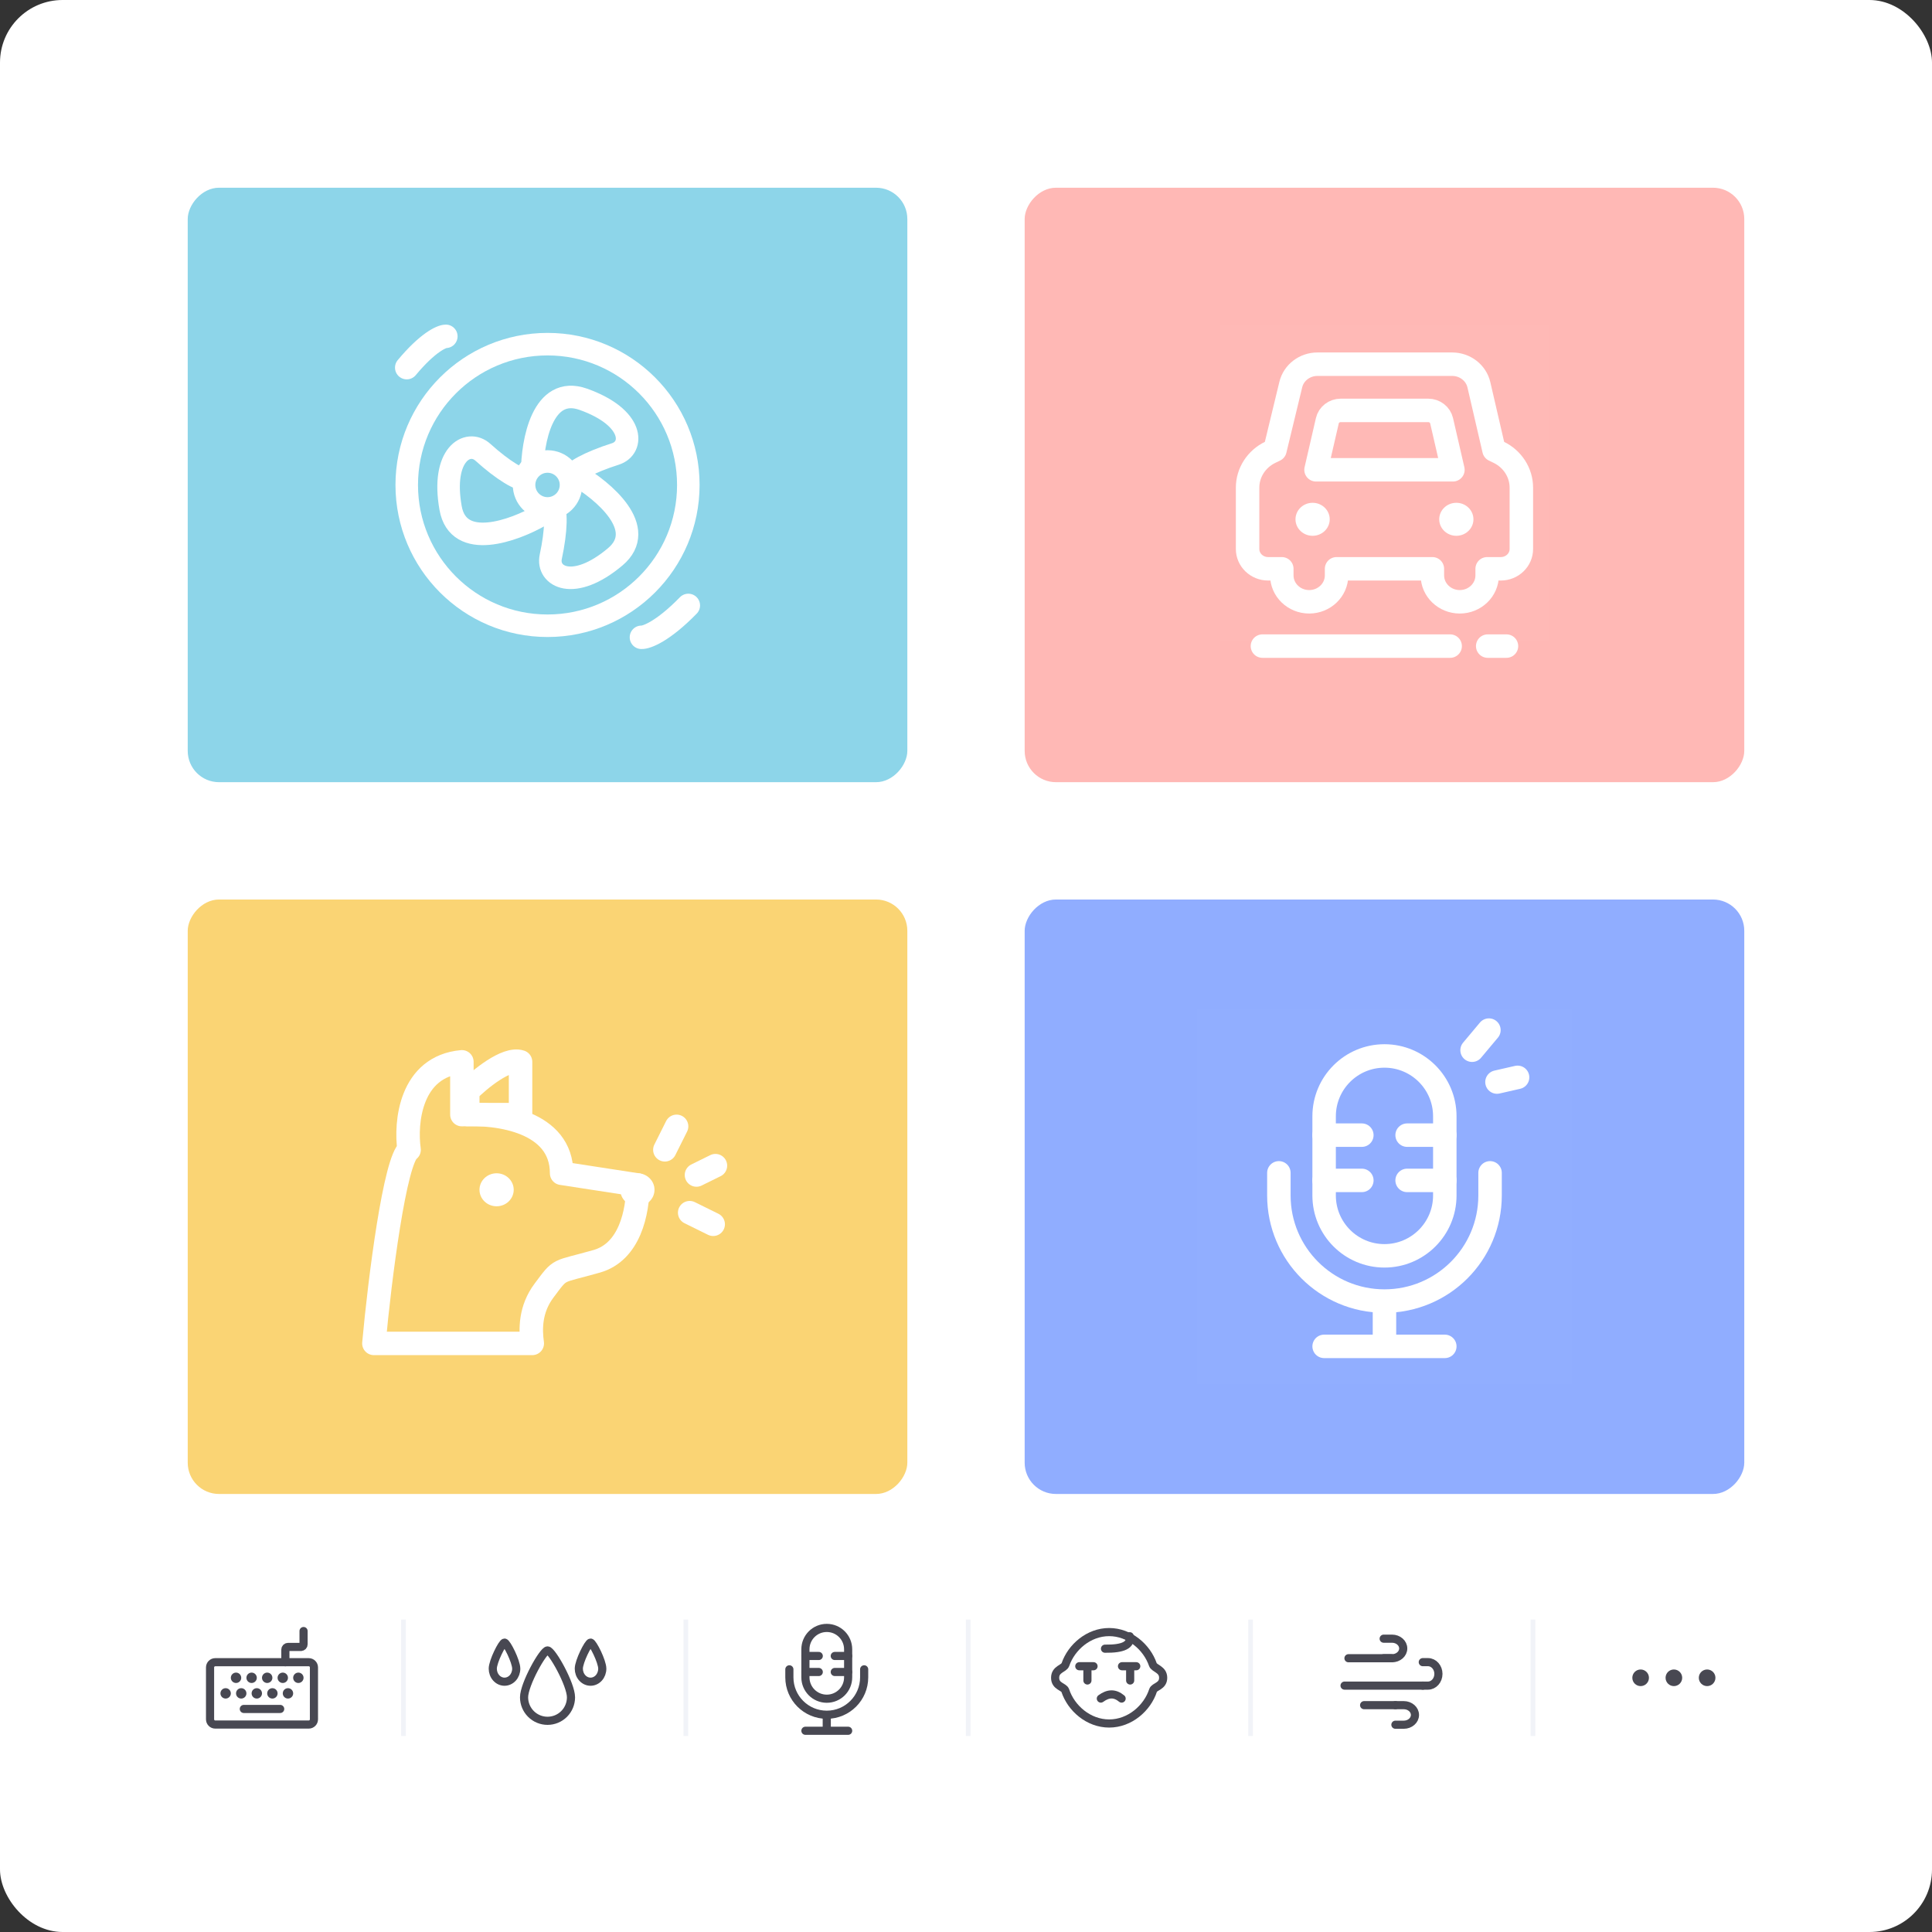<svg width="247" height="247" viewBox="0 0 247 247" fill="none" xmlns="http://www.w3.org/2000/svg">
<rect x="0" y="0" width="247" height="247" fill="#333333" stroke="none"/>
<rect width="247" height="247" rx="8" fill="white"/>
<g clip-path="url(#clip0_674_14188)">
<path d="M181.898 212.5H182.565C183.301 212.5 183.898 213.172 183.898 214C183.898 214.828 183.301 215.5 182.565 215.5H181.898" stroke="#484852" stroke-width="1.041" stroke-linecap="round" stroke-linejoin="round"/>
<path d="M178.398 218H179.47C180.259 218 180.898 218.56 180.898 219.25C180.898 219.94 180.259 220.5 179.47 220.5H178.398" stroke="#484852" stroke-width="1.041" stroke-linecap="round" stroke-linejoin="round"/>
<path d="M176.898 209.5H177.97C178.759 209.5 179.398 210.06 179.398 210.75C179.398 211.44 178.759 212 177.97 212H176.898" stroke="#484852" stroke-width="1.041" stroke-linecap="round" stroke-linejoin="round"/>
<path d="M177.898 212H172.398" stroke="#484852" stroke-width="1.041" stroke-linecap="round" stroke-linejoin="round"/>
<path d="M181.898 215.5H171.898" stroke="#484852" stroke-width="1.041" stroke-linecap="round" stroke-linejoin="round"/>
<path d="M178.398 218H174.398" stroke="#484852" stroke-width="1.041" stroke-linecap="round" stroke-linejoin="round"/>
</g>
<path fill-rule="evenodd" clip-rule="evenodd" d="M214 215.563C214.587 215.563 215.063 215.087 215.063 214.5C215.063 213.913 214.587 213.438 214 213.438C213.413 213.438 212.938 213.913 212.938 214.5C212.938 215.087 213.413 215.563 214 215.563Z" fill="#484852"/>
<path fill-rule="evenodd" clip-rule="evenodd" d="M218.25 215.563C218.837 215.563 219.313 215.087 219.313 214.5C219.313 213.913 218.837 213.438 218.25 213.438C217.663 213.438 217.188 213.913 217.188 214.5C217.188 215.087 217.663 215.563 218.25 215.563Z" fill="#484852"/>
<path fill-rule="evenodd" clip-rule="evenodd" d="M209.75 215.563C210.337 215.563 210.813 215.087 210.813 214.5C210.813 213.913 210.337 213.438 209.75 213.438C209.163 213.438 208.688 213.913 208.688 214.5C208.688 215.087 209.163 215.563 209.75 215.563Z" fill="#484852"/>
<path d="M149.238 207.062H134.363V221.938H149.238V207.062Z" fill="white" fill-opacity="0.01"/>
<path fill-rule="evenodd" clip-rule="evenodd" d="M141.801 220.344C144.448 220.344 146.686 218.372 147.418 216.108C147.583 215.6 148.707 215.6 148.707 214.5C148.707 213.4 147.572 213.337 147.388 212.802C146.626 210.585 144.413 208.656 141.801 208.656C139.187 208.656 136.973 210.587 136.212 212.806C136.029 213.34 134.895 213.381 134.895 214.5C134.895 215.619 136.022 215.619 136.193 216.136C136.934 218.385 139.164 220.344 141.801 220.344Z" stroke="#484852" stroke-width="1.041"/>
<path d="M143.445 213.023H145.266" stroke="#484852" stroke-width="1.041" stroke-linecap="round" stroke-linejoin="round"/>
<path d="M137.984 213.023H139.805" stroke="#484852" stroke-width="1.041" stroke-linecap="round" stroke-linejoin="round"/>
<path d="M144.488 213.543V214.844" stroke="#484852" stroke-width="1.041" stroke-linecap="round" stroke-linejoin="round"/>
<path d="M139.023 213.543V214.844" stroke="#484852" stroke-width="1.041" stroke-linecap="round" stroke-linejoin="round"/>
<path d="M140.738 217.156C141.218 216.802 141.674 216.625 142.108 216.625C142.54 216.625 142.969 216.802 143.395 217.155" stroke="#484852" stroke-width="1.041" stroke-linecap="round"/>
<path d="M144.434 209.188C144.531 209.748 144.319 210.158 143.8 210.416C143.281 210.675 142.437 210.796 141.27 210.78" stroke="#484852" stroke-width="1.041" stroke-linecap="round"/>
<rect x="87.383" y="207.062" width="0.6" height="14.875" fill="#556FA3" fill-opacity="0.08"/>
<rect x="51.285" y="207.062" width="0.6" height="14.875" fill="#556FA3" fill-opacity="0.08"/>
<rect x="123.484" y="207.062" width="0.6" height="14.875" fill="#556FA3" fill-opacity="0.08"/>
<rect x="159.586" y="207.062" width="0.6" height="14.875" fill="#556FA3" fill-opacity="0.08"/>
<rect x="195.684" y="207.062" width="0.6" height="14.875" fill="#556FA3" fill-opacity="0.08"/>
<path d="M41.465 206.531H25.527V222.469H41.465V206.531Z" fill="white" fill-opacity="0.01"/>
<path d="M39.473 212.508H27.52C27.153 212.508 26.855 212.805 26.855 213.172V219.812C26.855 220.179 27.153 220.477 27.52 220.477H39.473C39.839 220.477 40.137 220.179 40.137 219.812V213.172C40.137 212.805 39.839 212.508 39.473 212.508Z" stroke="#484852" stroke-width="1.041" stroke-linejoin="round"/>
<path d="M30.176 215.164C30.543 215.164 30.84 214.867 30.84 214.5C30.84 214.133 30.543 213.836 30.176 213.836C29.809 213.836 29.512 214.133 29.512 214.5C29.512 214.867 29.809 215.164 30.176 215.164Z" fill="#484852"/>
<path d="M30.84 217.156C31.207 217.156 31.504 216.859 31.504 216.492C31.504 216.125 31.207 215.828 30.84 215.828C30.473 215.828 30.176 216.125 30.176 216.492C30.176 216.859 30.473 217.156 30.84 217.156Z" fill="#484852"/>
<path d="M28.848 217.156C29.214 217.156 29.512 216.859 29.512 216.492C29.512 216.125 29.214 215.828 28.848 215.828C28.481 215.828 28.184 216.125 28.184 216.492C28.184 216.859 28.481 217.156 28.848 217.156Z" fill="#484852"/>
<path d="M32.168 215.164C32.535 215.164 32.832 214.867 32.832 214.5C32.832 214.133 32.535 213.836 32.168 213.836C31.801 213.836 31.504 214.133 31.504 214.5C31.504 214.867 31.801 215.164 32.168 215.164Z" fill="#484852"/>
<path d="M32.832 217.156C33.199 217.156 33.496 216.859 33.496 216.492C33.496 216.125 33.199 215.828 32.832 215.828C32.465 215.828 32.168 216.125 32.168 216.492C32.168 216.859 32.465 217.156 32.832 217.156Z" fill="#484852"/>
<path d="M34.16 215.164C34.527 215.164 34.824 214.867 34.824 214.5C34.824 214.133 34.527 213.836 34.16 213.836C33.793 213.836 33.496 214.133 33.496 214.5C33.496 214.867 33.793 215.164 34.16 215.164Z" fill="#484852"/>
<path d="M34.824 217.156C35.191 217.156 35.488 216.859 35.488 216.492C35.488 216.125 35.191 215.828 34.824 215.828C34.458 215.828 34.16 216.125 34.16 216.492C34.16 216.859 34.458 217.156 34.824 217.156Z" fill="#484852"/>
<path d="M36.152 215.164C36.519 215.164 36.816 214.867 36.816 214.5C36.816 214.133 36.519 213.836 36.152 213.836C35.786 213.836 35.488 214.133 35.488 214.5C35.488 214.867 35.786 215.164 36.152 215.164Z" fill="#484852"/>
<path d="M36.816 217.156C37.183 217.156 37.48 216.859 37.48 216.492C37.48 216.125 37.183 215.828 36.816 215.828C36.45 215.828 36.152 216.125 36.152 216.492C36.152 216.859 36.45 217.156 36.816 217.156Z" fill="#484852"/>
<path d="M38.145 215.164C38.511 215.164 38.809 214.867 38.809 214.5C38.809 214.133 38.511 213.836 38.145 213.836C37.778 213.836 37.48 214.133 37.48 214.5C37.48 214.867 37.778 215.164 38.145 215.164Z" fill="#484852"/>
<path d="M31.172 218.484H35.82" stroke="#484852" stroke-width="1.041" stroke-linecap="round" stroke-linejoin="round"/>
<path d="M36.484 212.508V210.889C36.484 210.706 36.633 210.557 36.816 210.557H38.477C38.66 210.557 38.809 210.408 38.809 210.225V208.523" stroke="#484852" stroke-width="1.041" stroke-linecap="round" stroke-linejoin="round"/>
<path d="M73 216.998C73 217.794 72.684 218.558 72.121 219.121C71.559 219.684 70.796 220 70 220C69.204 220 68.441 219.684 67.879 219.121C67.316 218.558 67 217.794 67 216.998C67 215.342 69.429 211 70 211C70.571 211 73 215.342 73 216.998V216.998Z" stroke="#484852" stroke-width="1.041" stroke-linecap="round" stroke-linejoin="round"/>
<path d="M77 213.332C77 213.775 76.842 214.199 76.561 214.512C76.279 214.824 75.898 215 75.5 215C75.102 215 74.721 214.824 74.439 214.512C74.158 214.199 74 213.775 74 213.332C74 212.412 75.214 210 75.5 210C75.786 210 77 212.412 77 213.332V213.332Z" stroke="#484852" stroke-width="1.041" stroke-linecap="round" stroke-linejoin="round"/>
<path d="M66 213.332C66 213.775 65.842 214.199 65.561 214.512C65.279 214.824 64.898 215 64.5 215C64.102 215 63.721 214.824 63.439 214.512C63.158 214.199 63 213.775 63 213.332C63 212.412 64.214 210 64.5 210C64.786 210 66 212.412 66 213.332V213.332Z" stroke="#484852" stroke-width="1.041" stroke-linecap="round" stroke-linejoin="round"/>
<g clip-path="url(#clip1_674_14188)">
<path d="M114.199 206H97.199V223H114.199V206Z" fill="white" fill-opacity="0.01"/>
<path d="M108.433 210.857C108.433 209.348 107.21 208.125 105.701 208.125C104.192 208.125 102.969 209.348 102.969 210.857V214.443C102.969 215.952 104.192 217.175 105.701 217.175C107.21 217.175 108.433 215.952 108.433 214.443V210.857Z" stroke="#484852" stroke-width="1.041" stroke-linecap="round" stroke-linejoin="round"/>
<path d="M100.918 213.418V214.443C100.918 217.083 103.059 219.224 105.699 219.224C108.34 219.224 110.48 217.083 110.48 214.443V213.418" stroke="#484852" stroke-width="1.041" stroke-linecap="round" stroke-linejoin="round"/>
<path d="M102.969 211.711H104.676" stroke="#484852" stroke-width="1.041" stroke-linecap="round" stroke-linejoin="round"/>
<path d="M106.723 211.711H108.43" stroke="#484852" stroke-width="1.041" stroke-linecap="round" stroke-linejoin="round"/>
<path d="M102.969 213.758H104.676" stroke="#484852" stroke-width="1.041" stroke-linecap="round" stroke-linejoin="round"/>
<path d="M106.723 213.758H108.43" stroke="#484852" stroke-width="1.041" stroke-linecap="round" stroke-linejoin="round"/>
<path d="M105.699 219.227V221.276" stroke="#484852" stroke-width="1.041"/>
<path d="M102.969 221.273H108.433" stroke="#484852" stroke-width="1.041" stroke-linecap="round" stroke-linejoin="round"/>
</g>
<rect width="92" height="76" rx="4" transform="matrix(-1 0 0 1 223 24)" fill="#FFB8B5"/>
<path d="M198 41.5H156V82H198V41.5Z" fill="white" fill-opacity="0.01"/>
<path fill-rule="evenodd" clip-rule="evenodd" d="M167.812 68.5C169.021 68.5 170 67.556 170 66.391C170 65.226 169.021 64.281 167.812 64.281C166.604 64.281 165.625 65.226 165.625 66.391C165.625 67.556 166.604 68.5 167.812 68.5Z" fill="white"/>
<path fill-rule="evenodd" clip-rule="evenodd" d="M186.188 68.5C187.396 68.5 188.375 67.556 188.375 66.391C188.375 65.226 187.396 64.281 186.188 64.281C184.979 64.281 184 65.226 184 66.391C184 67.556 184.979 68.5 186.188 68.5Z" fill="white"/>
<path d="M162.125 72.719C160.675 72.719 159.5 71.585 159.5 70.188V62.349C159.5 60.431 160.624 58.677 162.404 57.82L163 57.532L165.022 49.171C165.391 47.644 166.803 46.562 168.43 46.562H185.658C187.297 46.562 188.716 47.659 189.073 49.202L191.003 57.532L191.598 57.819C193.376 58.677 194.5 60.43 194.5 62.347V70.188C194.5 71.585 193.325 72.719 191.875 72.719H190.128V73.562C190.128 75.426 188.559 76.938 186.626 76.938C184.693 76.938 183.125 75.426 183.125 73.562V72.719H170.875V73.563C170.875 75.427 169.308 76.938 167.375 76.938C165.442 76.938 163.875 75.427 163.875 73.563V72.719H162.125Z" stroke="white" stroke-width="3" stroke-linejoin="round"/>
<path d="M168.25 60.062H185.75L184.304 53.79C184.127 53.018 183.416 52.469 182.596 52.469H171.404C170.584 52.469 169.873 53.018 169.696 53.79L168.25 60.062Z" stroke="white" stroke-width="3" stroke-linejoin="round"/>
<path d="M185.398 82.602L161.398 82.602" stroke="white" stroke-width="3" stroke-linecap="round" stroke-linejoin="round"/>
<path d="M192.598 82.602L190.198 82.602" stroke="white" stroke-width="3" stroke-linecap="round" stroke-linejoin="round"/>
<rect width="92" height="76" rx="4" transform="matrix(-1 0 0 1 223 115)" fill="#90ADFF"/>
<rect width="92" height="76" rx="4" transform="matrix(-1 0 0 1 116 24)" fill="#8DD5E9"/>
<circle cx="70" cy="62" r="18" stroke="white" stroke-width="2.88"/>
<path d="M57 43C56.444 43 54.667 43.8 52 47" stroke="white" stroke-width="3" stroke-linecap="round" stroke-linejoin="round"/>
<path d="M82.006 81.477C82.65 81.507 84.749 80.734 87.999 77.403" stroke="white" stroke-width="3" stroke-linecap="round" stroke-linejoin="round"/>
<path d="M74.579 51.049C69.35 49.185 68.043 56.487 68.043 60.371C69.677 60.889 72.945 61.77 72.945 61.149C72.945 60.372 75.468 59.055 78.664 58.042C81.115 57.265 81.115 53.38 74.579 51.049Z" stroke="white" stroke-width="2.88" stroke-linecap="round" stroke-linejoin="round"/>
<path d="M78.653 71.19C82.93 67.59 77.129 62.723 73.694 60.74C72.414 61.898 69.993 64.293 70.542 64.61C71.229 65.007 71.126 67.876 70.416 71.175C69.871 73.706 73.307 75.69 78.653 71.19Z" stroke="white" stroke-width="2.88" stroke-linecap="round" stroke-linejoin="round"/>
<path d="M57.608 64.95C58.588 70.454 65.703 67.864 69.138 65.88C68.775 64.193 67.912 60.898 67.362 61.215C66.675 61.612 64.242 60.088 61.739 57.823C59.821 56.086 56.384 58.07 57.608 64.95Z" stroke="white" stroke-width="2.88" stroke-linecap="round" stroke-linejoin="round"/>
<circle cx="70" cy="62" r="3" fill="#8DD5E9" stroke="white" stroke-width="2.88"/>
<rect width="92" height="76" rx="4" transform="matrix(-1 0 0 1 116 115)" fill="#FAD474"/>
<path d="M201 129H153V177H201V129Z" fill="white" fill-opacity="0.01"/>
<path d="M184.714 142.714C184.714 138.454 181.26 135 176.999 135C172.739 135 169.285 138.454 169.285 142.714V152.839C169.285 157.1 172.739 160.554 176.999 160.554C181.26 160.554 184.714 157.1 184.714 152.839V142.714Z" stroke="white" stroke-width="3" stroke-linecap="round" stroke-linejoin="round"/>
<path d="M163.5 149.945V152.838C163.5 160.294 169.544 166.338 177 166.338C184.456 166.338 190.5 160.294 190.5 152.838V149.945" stroke="white" stroke-width="3" stroke-linecap="round" stroke-linejoin="round"/>
<path d="M169.285 145.125H174.107" stroke="white" stroke-width="3" stroke-linecap="round" stroke-linejoin="round"/>
<path d="M179.895 145.125H184.716" stroke="white" stroke-width="3" stroke-linecap="round" stroke-linejoin="round"/>
<path d="M169.285 150.91H174.107" stroke="white" stroke-width="3" stroke-linecap="round" stroke-linejoin="round"/>
<path d="M179.895 150.91H184.716" stroke="white" stroke-width="3" stroke-linecap="round" stroke-linejoin="round"/>
<path d="M177 166.344V172.129" stroke="white" stroke-width="3"/>
<path d="M169.285 172.129H184.714" stroke="white" stroke-width="3" stroke-linecap="round" stroke-linejoin="round"/>
<path d="M188.2 134.266L190.354 131.695" stroke="white" stroke-width="3" stroke-linecap="round" stroke-linejoin="round"/>
<path d="M191.383 138.337L194.019 137.735" stroke="white" stroke-width="3" stroke-linecap="round" stroke-linejoin="round"/>
<path d="M52.301 147C50.501 148.2 48.551 163.5 47.801 171.75H68.051C67.801 170 67.751 167.4 69.551 165C71.801 162 71.051 162.75 76.301 161.25C80.501 160.05 81.551 155 81.551 151.5L71.801 150C71.801 143.4 63.801 142.25 59.051 142.5V135.75C52.451 136.35 51.801 143.5 52.301 147Z" stroke="white" stroke-width="3" stroke-linejoin="round"/>
<path fill-rule="evenodd" clip-rule="evenodd" d="M63.488 154.219C64.696 154.219 65.676 153.274 65.676 152.109C65.676 150.944 64.696 150 63.488 150C62.28 150 61.301 150.944 61.301 152.109C61.301 153.274 62.28 154.219 63.488 154.219Z" fill="white"/>
<path fill-rule="evenodd" clip-rule="evenodd" d="M81.488 154.219C82.696 154.219 83.676 153.274 83.676 152.109C83.676 150.944 82.696 150 81.488 150C80.28 150 79.301 150.944 79.301 152.109C79.301 153.274 80.28 154.219 81.488 154.219Z" fill="white"/>
<path d="M66.551 135.75C64.751 135.15 61.301 138 59.801 139.5V142.5H66.551V135.75Z" stroke="white" stroke-width="3" stroke-linejoin="round"/>
<path d="M85 147L86.5 144" stroke="white" stroke-width="3" stroke-linecap="round" stroke-linejoin="round"/>
<path d="M89.041 150.221L91.466 149.025" stroke="white" stroke-width="3" stroke-linecap="round" stroke-linejoin="round"/>
<path d="M88.172 155.036L91.18 156.52" stroke="white" stroke-width="3" stroke-linecap="round" stroke-linejoin="round"/>
<defs>
<clipPath id="clip0_674_14188">
<rect width="17" height="17" fill="white" transform="translate(169.398 206)"/>
</clipPath>
<clipPath id="clip1_674_14188">
<rect width="17" height="17" fill="white" transform="translate(97.199 206)"/>
</clipPath>
</defs>
</svg>
